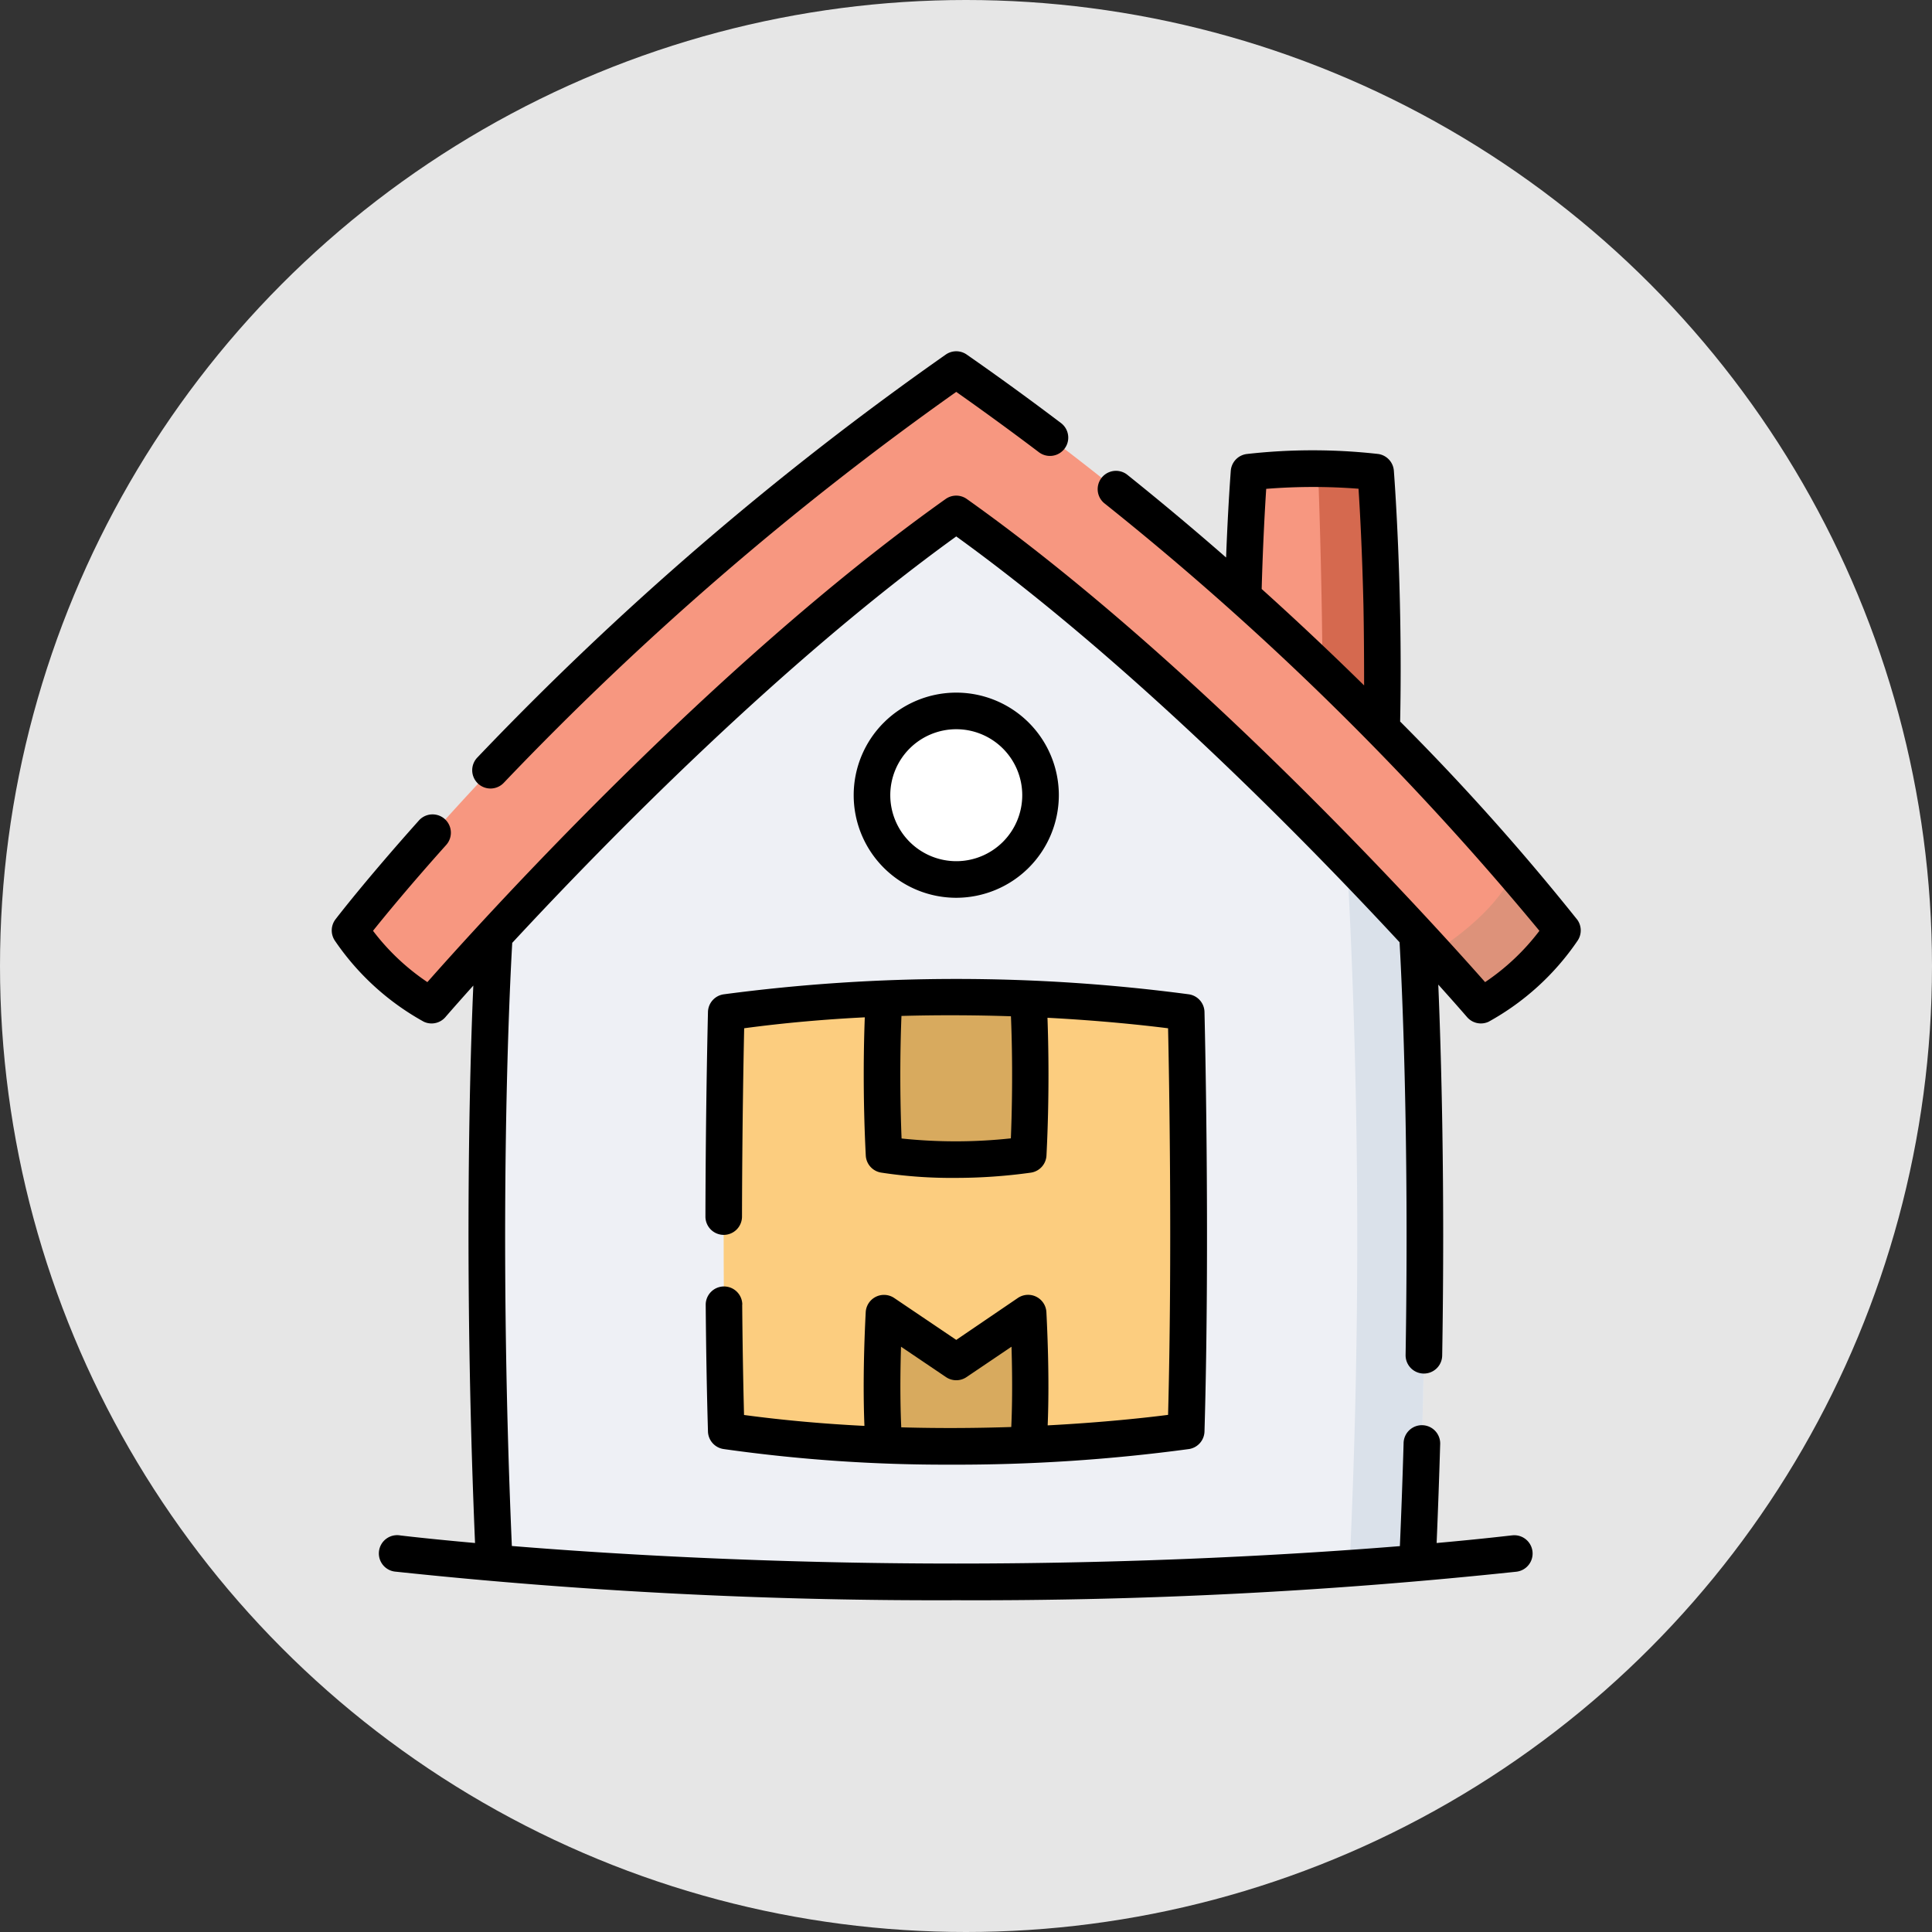<svg xmlns="http://www.w3.org/2000/svg" xmlns:xlink="http://www.w3.org/1999/xlink" width="99" height="99" viewBox="0 0 99 99">
  <rect x="0" y="0" width="99" height="99" fill="#333333" stroke="none"/>
  <defs>
    <clipPath id="clip-path">
      <rect id="Rectangle_6963" data-name="Rectangle 6963" width="64" height="64" transform="translate(1121 576)" fill="#b5adad"/>
    </clipPath>
  </defs>
  <g id="Group_36116" data-name="Group 36116" transform="translate(-1178 -549)">
    <circle id="Ellipse_950" data-name="Ellipse 950" cx="49.5" cy="49.5" r="49.5" transform="translate(1178 549)" fill="#e6e6e6"/>
    <g id="Mask_Group_116" data-name="Mask Group 116" transform="translate(74 -9)" clip-path="url(#clip-path)">
      <g id="_006-home-delivery" data-name="006-home-delivery" transform="translate(1121 576)">
        <g id="Group_35811" data-name="Group 35811" transform="translate(0.938 0.938)">
          <g id="Group_35809" data-name="Group 35809">
            <g id="Group_35808" data-name="Group 35808">
              <g id="Group_35807" data-name="Group 35807">
                <path id="Path_29284" data-name="Path 29284" d="M58.861,64.424l-3.477.149-20.156.86L11.552,64.424a319.862,319.862,0,0,1,0-32.015l23.675-24.2L55.261,28.616l3.6,3.667S59.719,45.494,58.861,64.424Z" transform="translate(-4.165 -3.309)" fill="#eef0f5"/>
                <path id="Path_29285" data-name="Path 29285" d="M76.772,72.715l-3.477.149a358.679,358.679,0,0,0-.122-35.957l3.6,3.667S77.631,53.785,76.772,72.715Z" transform="translate(-22.076 -11.6)" fill="#dae1ea"/>
                <path id="Path_29286" data-name="Path 29286" d="M72.772,21.72l-3.034-2.856-4.07-3.831c.094-3.8.3-6.395.3-6.395A30.941,30.941,0,0,1,69.5,8.463a24.8,24.8,0,0,1,2.956.175S72.937,14.634,72.772,21.72Z" transform="translate(-19.909 -3.383)" fill="#f79780"/>
                <path id="Path_29287" data-name="Path 29287" d="M74.33,21.72,71.3,18.864c-.033-3.961-.125-7.479-.234-10.4a24.8,24.8,0,0,1,2.956.175S74.5,14.634,74.33,21.72Z" transform="translate(-21.467 -3.383)" fill="#d5694f"/>
                <path id="Path_29288" data-name="Path 29288" d="M63.443,30.058a12.383,12.383,0,0,1-4.177,3.83s-.874-1.017-2.4-2.691C52.418,26.316,42.423,15.845,32.381,8.718,18.9,18.289,5.5,33.888,5.5,33.888a12.385,12.385,0,0,1-4.177-3.83A151.857,151.857,0,0,1,32.381,1.319,157.688,157.688,0,0,1,60.948,27.031C62.586,28.936,63.443,30.058,63.443,30.058Z" transform="translate(-1.319 -1.319)" fill="#f79780"/>
                <path id="Path_29289" data-name="Path 29289" d="M86.009,40.5a12.383,12.383,0,0,1-4.177,3.83s-.874-1.017-2.4-2.691c2.645-1.735,3.681-3.214,4.082-4.166C85.152,39.381,86.009,40.5,86.009,40.5Z" transform="translate(-23.885 -11.765)" fill="#dd927a"/>
              </g>
            </g>
            <circle id="Ellipse_946" data-name="Ellipse 946" cx="4.318" cy="4.318" r="4.318" transform="translate(26.744 17.491)" fill="#fff"/>
          </g>
          <path id="Path_29290" data-name="Path 29290" d="M51.944,68.764s-1.395.217-3.729.426c-1.217.107-2.691.213-4.357.283-2.185.092-4.7.123-7.4.019a76.038,76.038,0,0,1-8.086-.727c-.294-10.1,0-21.451,0-21.451a76.2,76.2,0,0,1,8.094-.728c2.695-.1,5.207-.072,7.391.019,1.661.07,3.132.175,4.349.283,2.339.207,3.736.426,3.736.426s.294,11.355,0,21.451Z" transform="translate(-9.097 -14.377)" fill="#fccd7f"/>
          <g id="Group_35810" data-name="Group 35810" transform="translate(27.261 32.143)">
            <path id="Path_29292" data-name="Path 29292" d="M47.154,54.6a26.016,26.016,0,0,1-7.4,0,76.444,76.444,0,0,1,0-8.007l.007-.01c2.695-.1,5.207-.072,7.391.019A77.092,77.092,0,0,1,47.154,54.6Z" transform="translate(-39.655 -46.52)" fill="#d8aa5e"/>
            <path id="Path_29293" data-name="Path 29293" d="M47.154,76.057c-2.185.092-4.7.122-7.4.019a49.8,49.8,0,0,1,0-6.762l3.7,2.5,3.7-2.5A49.429,49.429,0,0,1,47.154,76.057Z" transform="translate(-39.655 -53.105)" fill="#d8aa5e"/>
          </g>
        </g>
        <g id="Group_35812" data-name="Group 35812" transform="translate(0 0)">
          <path id="Path_29294" data-name="Path 29294" d="M10.411,22.147a.938.938,0,0,0,1.325-.032A158.608,158.608,0,0,1,34.923,2.081c1.418,1,2.84,2.035,4.236,3.092a.937.937,0,1,0,1.132-1.495C38.7,2.474,37.074,1.292,35.459.168a.937.937,0,0,0-1.071,0A160.294,160.294,0,0,0,10.379,20.821a.937.937,0,0,0,.032,1.325Z" transform="translate(-2.923 0)"/>
          <path id="Path_29295" data-name="Path 29295" d="M63.807,31.171a122.8,122.8,0,0,0-9.061-10.135c.142-6.914-.317-12.8-.322-12.856a.937.937,0,0,0-.8-.854,30.011,30.011,0,0,0-6.722,0,.938.938,0,0,0-.834.858c0,.021-.139,1.768-.24,4.447-1.6-1.4-3.292-2.82-5.075-4.25A.938.938,0,0,0,39.575,9.84,151.659,151.659,0,0,1,61.883,31.76,11.631,11.631,0,0,1,59.1,34.389C56.535,31.483,44.511,18.128,32.542,9.633a.937.937,0,0,0-1.085,0C19.488,18.128,7.464,31.483,4.9,34.389a11.637,11.637,0,0,1-2.786-2.63c.62-.774,1.894-2.326,3.751-4.4a.938.938,0,0,0-1.4-1.252C1.714,29.186.253,31.091.192,31.171a.938.938,0,0,0-.035,1.09A13.237,13.237,0,0,0,4.72,36.42a.937.937,0,0,0,1.106-.24c.025-.03.532-.617,1.428-1.614-.247,5.634-.436,16.212.088,28.564-2.422-.217-3.786-.382-3.825-.387A.937.937,0,1,0,3.288,64.6,262.32,262.32,0,0,0,32,66.062,262.416,262.416,0,0,0,60.711,64.6a.937.937,0,1,0-.229-1.861c-.04,0-1.418.172-3.866.391.071-1.675.132-3.366.181-5.038a.938.938,0,1,0-1.874-.055c-.051,1.744-.114,3.508-.19,5.253-5.047.408-13.08.893-22.732.893-9.675,0-17.727-.488-22.773-.9-.731-16.918-.084-29.126.02-30.906C13.981,27.272,22.973,18.068,32,11.551c9,6.5,17.972,15.675,22.717,20.795.094,1.64.5,9.643.309,21.148a.937.937,0,0,0,.922.953h.016a.938.938,0,0,0,.937-.922c.147-8.774-.054-15.53-.2-19.009.924,1.027,1.447,1.634,1.473,1.664a.937.937,0,0,0,1.106.239,13.238,13.238,0,0,0,4.563-4.159.938.938,0,0,0-.035-1.09ZM52.9,19.186c-1.593-1.567-3.346-3.228-5.249-4.942.064-2.316.168-4.151.232-5.131a30.12,30.12,0,0,1,4.731-.006c.069,1.061.185,3.132.252,5.968C52.888,16.179,52.9,17.643,52.9,19.186Z" transform="translate(0 -2.063)"/>
          <path id="Path_29296" data-name="Path 29296" d="M48.121,29.854a5.256,5.256,0,1,0-5.256,5.256A5.262,5.262,0,0,0,48.121,29.854Zm-8.637,0a3.381,3.381,0,1,1,3.381,3.381A3.385,3.385,0,0,1,39.484,29.854Z" transform="translate(-10.864 -7.106)"/>
          <path id="Path_29297" data-name="Path 29297" d="M28.815,61.912a.937.937,0,0,0-.937-.93H27.87a.938.938,0,0,0-.93.945c.019,2.319.058,4.5.116,6.486a.937.937,0,0,0,.8.9,80.9,80.9,0,0,0,11.616.8,88.927,88.927,0,0,0,12.235-.8.938.938,0,0,0,.792-.9c.29-10.006,0-21.389,0-21.5a.938.938,0,0,0-.792-.9,90.586,90.586,0,0,0-23.851,0,.938.938,0,0,0-.8.9c0,.046-.118,4.636-.13,10.487a.938.938,0,0,0,.936.939h0A.938.938,0,0,0,28.8,57.4c.009-4.406.077-8.092.111-9.649,2.106-.283,4.186-.46,6.181-.56-.053,1.372-.108,3.979.05,7.079a.937.937,0,0,0,.772.875,23.688,23.688,0,0,0,3.8.274,27.888,27.888,0,0,0,3.888-.269.937.937,0,0,0,.8-.881c.157-3.083.1-5.677.051-7.055,2.886.152,5.083.4,6.18.538.057,2.669.216,11.591,0,19.81-1.094.14-3.288.386-6.17.538.046-1.1.076-3.023-.065-5.8a.938.938,0,0,0-1.461-.729L39.779,63.72,36.6,61.574a.938.938,0,0,0-1.461.729c-.142,2.788-.111,4.725-.065,5.824-1.991-.1-4.068-.277-6.17-.559-.045-1.756-.077-3.655-.094-5.656Zm13.762-8.519a26.409,26.409,0,0,1-5.6.007c-.112-2.774-.054-5.1-.006-6.28,2-.056,3.9-.04,5.61.017C42.631,48.322,42.688,50.631,42.577,53.393ZM36.948,64.069l2.306,1.558a.937.937,0,0,0,1.05,0l2.306-1.558c.059,1.946.025,3.32-.012,4.115-1.721.057-3.623.074-5.637.017C36.923,67.4,36.889,66.021,36.948,64.069Z" transform="translate(-7.778 -13.061)"/>
        </g>
      </g>
    </g>
  </g>
</svg>
